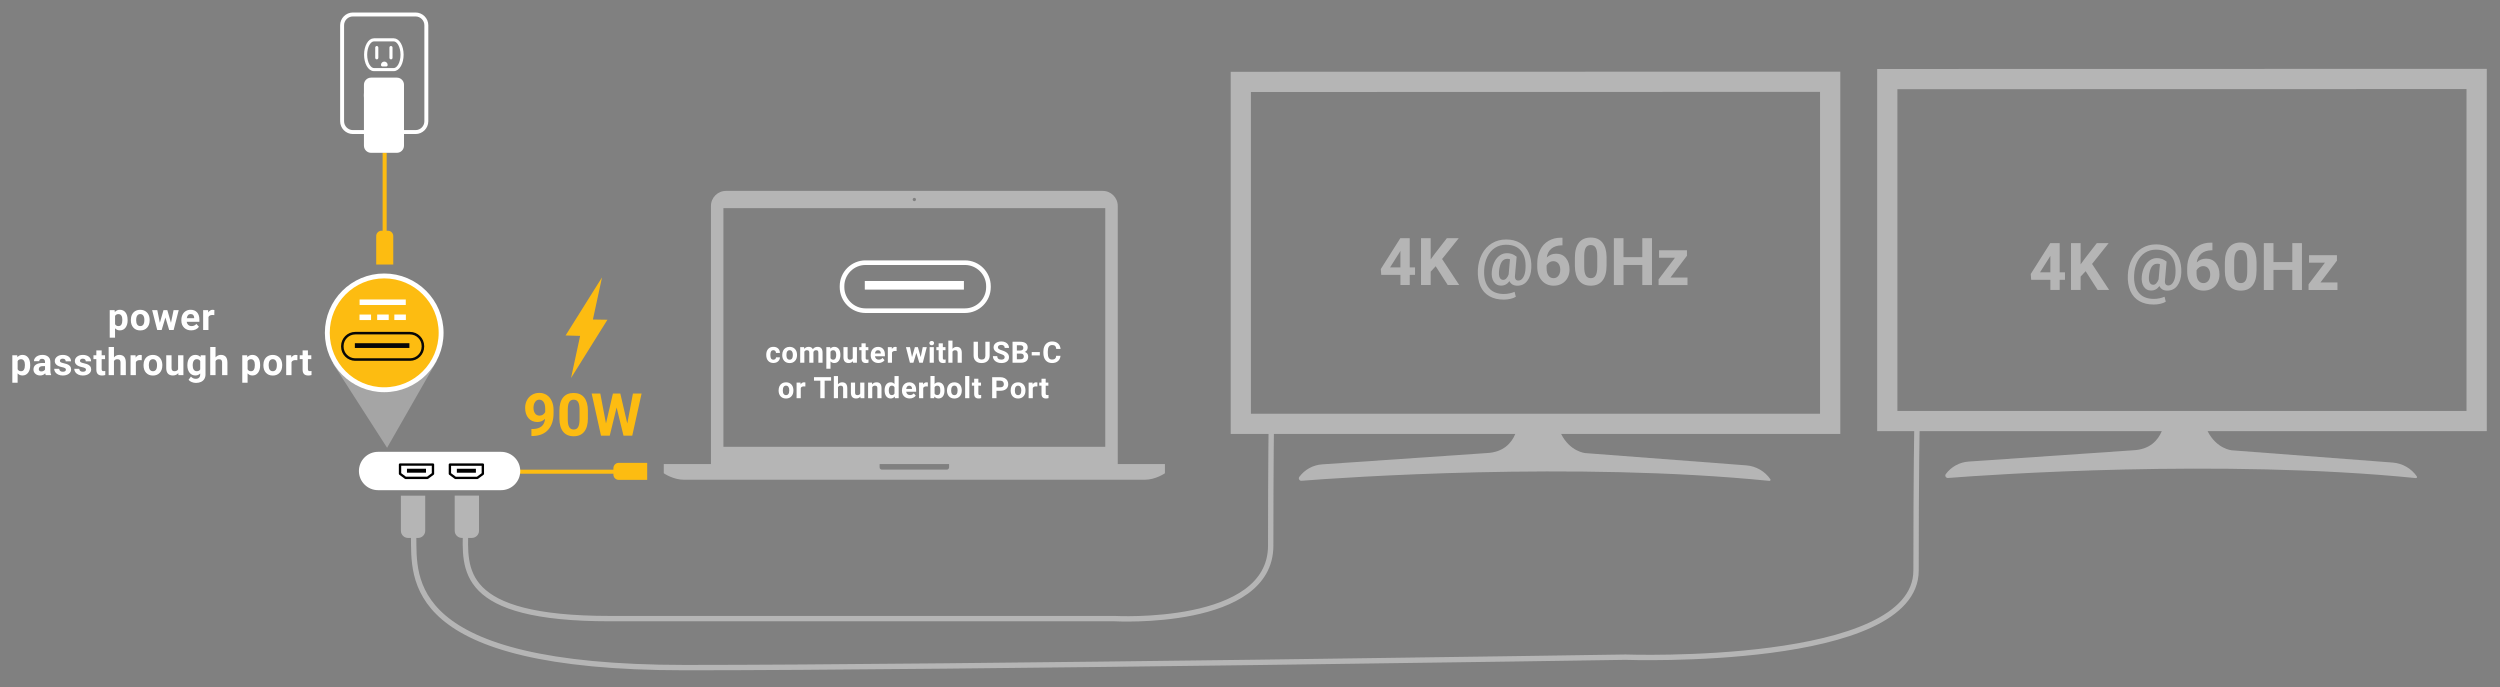 <?xml version="1.0" encoding="utf-8"?>
<!-- Generator: Adobe Illustrator 27.8.1, SVG Export Plug-In . SVG Version: 6.00 Build 0)  -->
<svg version="1.1" xmlns="http://www.w3.org/2000/svg" xmlns:xlink="http://www.w3.org/1999/xlink" x="0px" y="0px"
	 viewBox="0 0 931 255.95" style="enable-background:new 0 0 931 255.95;" xml:space="preserve">
<rect x="0" y="0" width="931" height="255.95" fill="#808080" stroke="none"/>
<style type="text/css">
	.st0{display:none;}
	.st1{display:inline;}
	.st2{opacity:0.29;fill:#FFFFFF;}
	.st3{fill:none;stroke:#FDBC11;stroke-width:1.5;stroke-miterlimit:10;}
	.st4{fill:#B5B5B5;}
	.st5{fill:#FDBC11;stroke:#FFFFFF;stroke-width:1.818;stroke-miterlimit:10;}
	.st6{fill:#070707;}
	.st7{fill:none;stroke:#070707;stroke-width:0.946;stroke-miterlimit:10;}
	.st8{fill:#FFFFFF;}
	.st9{fill:#FDBC11;}
	.st10{fill:none;stroke:#FFFFFF;stroke-width:1.465;stroke-linecap:round;stroke-linejoin:round;stroke-miterlimit:10;}
	.st11{fill:none;stroke:#FFFFFF;stroke-width:1.158;stroke-linecap:round;stroke-linejoin:round;stroke-miterlimit:10;}
	.st12{fill:none;stroke:#B5B5B5;stroke-width:2;stroke-miterlimit:10;}
	.st13{fill:none;stroke:#FFFFFF;stroke-width:1.718;stroke-miterlimit:10;}
</style>
<g id="Background" class="st0">
	<rect x="-0.08" y="0.22" class="st1" width="930.97" height="255.71"/>
</g>
<g id="Artwork">
	<polygon class="st2" points="123.86,135.16 144.15,166.76 162.65,134.39 	"/>
	<line class="st3" x1="187.85" y1="175.66" x2="238.88" y2="175.66"/>
	<path class="st4" d="M685.31,26.68l-227,0.05V161.6H564.3c-1.43,3.43-4.44,6.86-10.72,7.13l-61.21,4.2
		c-3.38,0.23-6.48,1.93-8.5,4.65l0,0c-0.47,0.63,0.02,1.52,0.81,1.46c15.13-1.21,101.83-7.21,174.23,0.04
		c0.34,0.05,0.57-0.33,0.38-0.61c-2.06-2.99-5.37-4.89-8.99-5.17l-59.99-4.57c0,0-5.64-0.53-8.95-7.13h103.97V26.68z M677.78,154.07
		H465.84V34.26l211.94-0.05V154.07z"/>
	<path class="st4" d="M926.06,25.64l-227,0.05v134.87h105.99c-1.43,3.43-4.44,6.86-10.72,7.13l-61.21,4.2
		c-3.38,0.23-6.48,1.93-8.5,4.65l0,0c-0.47,0.63,0.02,1.52,0.81,1.46c15.13-1.21,101.83-7.21,174.23,0.04
		c0.34,0.05,0.57-0.33,0.38-0.61c-2.06-2.99-5.37-4.89-8.99-5.17l-59.99-4.57c0,0-5.64-0.53-8.95-7.13h103.97V25.64z M918.53,153.04
		H706.59V33.22l211.94-0.05V153.04z"/>
	<line class="st3" x1="143.24" y1="89.77" x2="143.24" y2="56.8"/>
	<g>
		<circle class="st5" cx="143.08" cy="123.95" r="21.19"/>
		<g>
			<rect x="132.15" y="127.81" class="st6" width="20.31" height="1.77"/>
			<g>
				<path class="st7" d="M152.68,133.9H132.3c-2.65,0-4.81-2.17-4.81-4.81v-0.21c0-2.65,2.17-4.81,4.81-4.81h20.38
					c2.65,0,4.81,2.17,4.81,4.81v0.21C157.49,131.73,155.33,133.9,152.68,133.9z"/>
				<rect x="133.91" y="111.53" class="st8" width="17.2" height="2.05"/>
				<rect x="133.88" y="117.14" class="st8" width="4.3" height="2.05"/>
				<rect x="140.46" y="117.13" class="st8" width="4.3" height="2.05"/>
				<rect x="146.85" y="117.13" class="st8" width="4.3" height="2.05"/>
			</g>
		</g>
	</g>
	<path class="st8" d="M186.6,182.54h-45.8c-3.95,0-7.14-3.2-7.14-7.14v0c0-3.95,3.2-7.14,7.14-7.14h45.8c3.95,0,7.14,3.2,7.14,7.14
		v0C193.75,179.34,190.55,182.54,186.6,182.54z"/>
	<g>
		<path d="M161.68,176.43v-3.42c0-0.24-0.2-0.44-0.44-0.44h-12.27c-0.24,0-0.44,0.2-0.44,0.44v3.42c0,0.14,0.07,0.27,0.18,0.35
			l2.06,1.53c0.08,0.06,0.17,0.09,0.26,0.09h8.16c0.09,0,0.19-0.03,0.26-0.09l2.06-1.53C161.61,176.7,161.68,176.57,161.68,176.43z
			 M160.8,176.21l-1.76,1.31h-7.87l-1.76-1.31v-2.76h11.39V176.21z"/>
		<rect x="151.55" y="174.56" width="7.09" height="1.47"/>
	</g>
	<g>
		<path class="st4" d="M416.25,172.81V76.69c0-3.09-2.51-5.6-5.6-5.6H270.36c-3.09,0-5.6,2.51-5.6,5.6v96.12h-17.57v3.43
			c0,0,3.46,2.42,7.59,2.42h171.45c4.13,0,7.59-2.42,7.59-2.42v-3.43H416.25z M340.5,73.68c0.34,0,0.62,0.28,0.62,0.62
			c0,0.34-0.28,0.62-0.62,0.62s-0.62-0.28-0.62-0.62C339.88,73.96,340.16,73.68,340.5,73.68z M269.4,77.51h142.2v88.88H269.4V77.51z
			 M353.44,173.07L353.44,173.07v0.97c0,0.47-0.38,0.85-0.85,0.85h-0.97h-22.23h-0.97c-0.47,0-0.85-0.38-0.85-0.85v-0.97v-0.26
			h25.87V173.07z"/>
	</g>
	<g>
		<polygon class="st9" points="226.21,119.07 220.8,118.98 224.19,103.29 210.63,124.92 216.04,125.09 212.65,140.78 		"/>
	</g>
	<g>
		<path class="st9" d="M202.99,155.96c-0.81,0.8-1.76,1.2-2.85,1.2c-1.39,0-2.5-0.48-3.33-1.43s-1.25-2.24-1.25-3.86
			c0-1.03,0.22-1.97,0.67-2.83c0.45-0.86,1.08-1.53,1.88-2.01c0.8-0.48,1.71-0.72,2.72-0.72c1.04,0,1.96,0.26,2.76,0.78
			s1.43,1.26,1.88,2.23c0.45,0.97,0.67,2.08,0.68,3.33v1.15c0,2.62-0.65,4.67-1.95,6.17c-1.3,1.5-3.15,2.29-5.53,2.39l-0.77,0.01
			v-2.6l0.69-0.01C201.3,159.66,202.76,158.39,202.99,155.96z M200.91,154.78c0.5,0,0.94-0.13,1.3-0.39
			c0.36-0.26,0.64-0.57,0.82-0.94v-1.28c0-1.06-0.2-1.88-0.6-2.46c-0.4-0.58-0.94-0.87-1.62-0.87c-0.63,0-1.14,0.29-1.54,0.86
			c-0.4,0.57-0.6,1.29-0.6,2.15c0,0.86,0.2,1.56,0.59,2.11C199.64,154.5,200.19,154.78,200.91,154.78z"/>
		<path class="st9" d="M218.94,155.75c0,2.17-0.45,3.83-1.35,4.98c-0.9,1.15-2.21,1.73-3.95,1.73c-1.71,0-3.02-0.56-3.93-1.69
			c-0.91-1.13-1.37-2.75-1.39-4.85v-2.89c0-2.19,0.45-3.86,1.36-4.99c0.91-1.14,2.22-1.7,3.93-1.7s3.02,0.56,3.93,1.69
			c0.91,1.12,1.37,2.74,1.39,4.85V155.75z M215.82,152.57c0-1.3-0.18-2.25-0.53-2.84s-0.91-0.89-1.67-0.89
			c-0.73,0-1.27,0.28-1.62,0.85s-0.53,1.45-0.56,2.65v3.82c0,1.28,0.17,2.23,0.52,2.86c0.35,0.62,0.91,0.93,1.68,0.93
			c0.76,0,1.31-0.3,1.65-0.9s0.51-1.51,0.53-2.74V152.57z"/>
		<path class="st9" d="M233.6,157.71l2.11-11.17h3.22l-3.48,15.7h-3.26l-2.56-10.5l-2.56,10.5h-3.26l-3.48-15.7h3.22l2.12,11.15
			l2.59-11.15h2.74L233.6,157.71z"/>
	</g>
	<path id="XMLID_563_" class="st10" d="M154.75,49.18h-23.33c-2.21,0-4.02-1.81-4.02-4.02V9.41c0-2.21,1.81-4.02,4.02-4.02h23.33
		c2.21,0,4.02,1.81,4.02,4.02v35.75C158.77,47.37,156.96,49.18,154.75,49.18z"/>
	<g>
		<g id="XMLID_706_">
			<line id="XMLID_684_" class="st11" x1="140.31" y1="17.71" x2="140.31" y2="21.53"/>
			<line id="XMLID_686_" class="st11" x1="145.6" y1="17.71" x2="145.6" y2="21.53"/>
			<path id="XMLID_709_" class="st11" d="M143.12,23.51c-0.37,0-0.67,0.3-0.67,0.67h1.34C143.79,23.81,143.49,23.51,143.12,23.51z"
				/>
		</g>
		<path id="XMLID_493_" class="st11" d="M146.62,25.92c1.72,0,3.11-2.48,3.11-5.54s-1.39-5.54-3.11-5.54h-7.35
			c-1.72,0-3.11,2.48-3.11,5.54s1.39,5.54,3.11,5.54H146.62z"/>
	</g>
	<path class="st8" d="M147.79,56.91h-9.6c-1.47,0-2.66-1.19-2.66-2.66V31.57c0-1.47,1.19-2.66,2.66-2.66h9.6
		c1.47,0,2.66,1.19,2.66,2.66v22.67C150.45,55.71,149.26,56.91,147.79,56.91z"/>
	<g>
		<path class="st4" d="M524.98,99.58h1.98v2.79h-1.98v3.77h-3.46v-3.77h-7.15l-0.16-2.18l7.27-11.49h3.5V99.58z M517.66,99.58h3.86
			v-6.16l-0.23,0.4L517.66,99.58z"/>
		<path class="st4" d="M534.65,99.15l-1.87,2.01v4.98h-3.59V88.7h3.59v7.91l1.58-2.17l4.45-5.74h4.42l-6.2,7.75l6.38,9.69h-4.28
			L534.65,99.15z"/>
		<path class="st4" d="M570.27,99.73c-0.09,2.04-0.59,3.67-1.52,4.87c-0.92,1.2-2.16,1.8-3.72,1.8c-0.69,0-1.28-0.15-1.78-0.44
			c-0.5-0.3-0.88-0.72-1.13-1.27c-0.8,1.12-1.84,1.68-3.13,1.68c-1.17,0-2.07-0.49-2.71-1.47c-0.64-0.98-0.88-2.28-0.72-3.89
			c0.14-1.32,0.48-2.49,1-3.52s1.18-1.82,1.98-2.37c0.8-0.55,1.66-0.83,2.59-0.83c1.14,0,2.12,0.26,2.92,0.79l0.75,0.52l-0.61,6.93
			c-0.08,0.63-0.01,1.11,0.21,1.45s0.57,0.5,1.05,0.5c0.74,0,1.35-0.43,1.85-1.29c0.5-0.86,0.77-1.98,0.81-3.37
			c0.14-2.79-0.42-4.93-1.68-6.43c-1.26-1.5-3.12-2.25-5.59-2.25c-1.54,0-2.92,0.39-4.12,1.17c-1.21,0.78-2.16,1.9-2.85,3.34
			c-0.7,1.44-1.09,3.09-1.17,4.95c-0.13,2.83,0.44,5.01,1.7,6.56c1.26,1.55,3.15,2.32,5.67,2.32c0.66,0,1.36-0.07,2.08-0.22
			c0.73-0.15,1.35-0.35,1.88-0.59l0.46,1.85c-0.49,0.32-1.14,0.58-1.97,0.77c-0.83,0.2-1.66,0.29-2.5,0.29
			c-2.11,0-3.91-0.43-5.39-1.28c-1.49-0.85-2.59-2.1-3.33-3.76c-0.73-1.66-1.05-3.64-0.95-5.94c0.1-2.2,0.6-4.18,1.51-5.93
			c0.91-1.75,2.15-3.1,3.72-4.06s3.34-1.43,5.31-1.43c2,0,3.73,0.43,5.18,1.29c1.45,0.86,2.53,2.09,3.25,3.68
			C570.04,95.75,570.36,97.61,570.27,99.73z M558.23,101c-0.09,1.05,0,1.86,0.28,2.4c0.27,0.55,0.71,0.82,1.32,0.82
			c0.39,0,0.76-0.17,1.11-0.52c0.35-0.34,0.64-0.84,0.88-1.49l0.5-5.67c-0.31-0.1-0.63-0.16-0.96-0.16c-0.92,0-1.63,0.39-2.14,1.17
			C558.71,98.35,558.38,99.49,558.23,101z"/>
		<path class="st4" d="M581.86,88.52v2.85h-0.34c-1.57,0.02-2.83,0.43-3.78,1.22c-0.95,0.79-1.53,1.89-1.72,3.3
			c0.93-0.94,2.1-1.41,3.51-1.41c1.52,0,2.72,0.54,3.62,1.63c0.89,1.09,1.34,2.52,1.34,4.29c0,1.13-0.25,2.16-0.74,3.08
			s-1.19,1.63-2.08,2.14c-0.9,0.51-1.92,0.77-3.05,0.77c-1.84,0-3.32-0.64-4.45-1.92c-1.13-1.28-1.7-2.98-1.7-5.12v-1.25
			c0-1.89,0.36-3.56,1.07-5.01c0.71-1.45,1.74-2.57,3.08-3.37c1.34-0.79,2.89-1.2,4.66-1.2H581.86z M578.48,97.27
			c-0.56,0-1.07,0.15-1.52,0.44s-0.79,0.68-1.01,1.15v1.05c0,1.16,0.23,2.06,0.68,2.71c0.46,0.65,1.09,0.97,1.92,0.97
			c0.74,0,1.34-0.29,1.8-0.88s0.69-1.35,0.69-2.28c0-0.95-0.23-1.71-0.7-2.3C579.88,97.56,579.26,97.27,578.48,97.27z"/>
		<path class="st4" d="M598.28,98.93c0,2.41-0.5,4.26-1.5,5.54c-1,1.28-2.46,1.92-4.39,1.92c-1.9,0-3.35-0.63-4.36-1.88
			c-1.01-1.25-1.52-3.05-1.54-5.39V95.9c0-2.44,0.5-4.29,1.52-5.55c1.01-1.26,2.47-1.89,4.37-1.89s3.35,0.63,4.36,1.88
			s1.52,3.05,1.55,5.39V98.93z M594.82,95.4c0-1.45-0.2-2.5-0.59-3.16c-0.4-0.66-1.01-0.99-1.85-0.99c-0.81,0-1.42,0.31-1.8,0.94
			c-0.39,0.63-0.59,1.61-0.62,2.94v4.25c0,1.42,0.19,2.48,0.58,3.17c0.39,0.69,1.01,1.04,1.86,1.04c0.85,0,1.46-0.33,1.83-1
			c0.38-0.66,0.57-1.68,0.59-3.05V95.4z"/>
		<path class="st4" d="M615.19,106.15h-3.59v-7.48h-7.01v7.48h-3.59V88.7h3.59v7.07h7.01V88.7h3.59V106.15z"/>
		<path class="st4" d="M622.08,103.36h6.34v2.79h-10.76v-2.11l6.1-8.06h-5.92v-2.79h10.39v2.04L622.08,103.36z"/>
	</g>
	<g>
		<path class="st4" d="M767.02,101.42H769v2.79h-1.98v3.77h-3.46v-3.77h-7.15l-0.16-2.18l7.27-11.49h3.5V101.42z M759.7,101.42h3.86
			v-6.16l-0.23,0.4L759.7,101.42z"/>
		<path class="st4" d="M776.69,100.99l-1.87,2.01v4.98h-3.59V90.54h3.59v7.91l1.58-2.17l4.45-5.74h4.42l-6.19,7.75l6.37,9.69h-4.28
			L776.69,100.99z"/>
		<path class="st4" d="M812.32,101.56c-0.09,2.04-0.59,3.67-1.52,4.87c-0.92,1.2-2.16,1.8-3.72,1.8c-0.69,0-1.28-0.15-1.78-0.44
			c-0.5-0.3-0.88-0.72-1.13-1.27c-0.8,1.12-1.84,1.68-3.13,1.68c-1.17,0-2.07-0.49-2.71-1.47c-0.64-0.98-0.88-2.28-0.72-3.89
			c0.14-1.32,0.48-2.49,1-3.52s1.18-1.82,1.98-2.37c0.8-0.55,1.66-0.83,2.59-0.83c1.14,0,2.12,0.26,2.92,0.79l0.75,0.52l-0.61,6.93
			c-0.08,0.63-0.01,1.11,0.21,1.45s0.57,0.5,1.05,0.5c0.74,0,1.35-0.43,1.85-1.29c0.5-0.86,0.77-1.98,0.81-3.37
			c0.14-2.79-0.42-4.93-1.68-6.43c-1.26-1.5-3.12-2.25-5.59-2.25c-1.54,0-2.92,0.39-4.12,1.17c-1.21,0.78-2.16,1.9-2.85,3.34
			c-0.7,1.44-1.09,3.09-1.17,4.95c-0.13,2.83,0.44,5.01,1.7,6.56c1.26,1.55,3.15,2.32,5.67,2.32c0.66,0,1.36-0.07,2.08-0.22
			c0.73-0.15,1.35-0.35,1.88-0.59l0.46,1.85c-0.49,0.32-1.14,0.58-1.97,0.77c-0.83,0.2-1.66,0.29-2.5,0.29
			c-2.11,0-3.91-0.43-5.39-1.28c-1.49-0.85-2.59-2.1-3.33-3.76c-0.73-1.66-1.05-3.64-0.95-5.94c0.1-2.2,0.6-4.18,1.51-5.93
			c0.91-1.75,2.15-3.1,3.72-4.06s3.34-1.43,5.31-1.43c2,0,3.73,0.43,5.18,1.29c1.45,0.86,2.53,2.09,3.25,3.68
			C812.09,97.59,812.4,99.45,812.32,101.56z M800.27,102.83c-0.09,1.05,0,1.86,0.28,2.4c0.27,0.55,0.71,0.82,1.32,0.82
			c0.39,0,0.76-0.17,1.11-0.52c0.35-0.34,0.64-0.84,0.88-1.49l0.5-5.67c-0.31-0.1-0.63-0.16-0.96-0.16c-0.92,0-1.63,0.39-2.14,1.17
			C800.76,100.19,800.43,101.33,800.27,102.83z"/>
		<path class="st4" d="M823.9,90.36v2.85h-0.34c-1.57,0.02-2.83,0.43-3.78,1.22c-0.95,0.79-1.53,1.89-1.72,3.3
			c0.93-0.94,2.1-1.41,3.51-1.41c1.52,0,2.72,0.54,3.62,1.63c0.89,1.09,1.34,2.52,1.34,4.29c0,1.13-0.25,2.16-0.74,3.08
			s-1.19,1.63-2.08,2.14c-0.9,0.51-1.92,0.77-3.05,0.77c-1.84,0-3.32-0.64-4.45-1.92c-1.13-1.28-1.7-2.98-1.7-5.12v-1.25
			c0-1.89,0.36-3.56,1.07-5.01c0.71-1.45,1.74-2.57,3.08-3.37c1.34-0.79,2.89-1.2,4.66-1.2H823.9z M820.52,99.11
			c-0.56,0-1.07,0.15-1.52,0.44s-0.79,0.68-1.01,1.15v1.05c0,1.16,0.23,2.06,0.68,2.71c0.46,0.65,1.09,0.97,1.92,0.97
			c0.74,0,1.34-0.29,1.8-0.88s0.69-1.35,0.69-2.28c0-0.95-0.23-1.71-0.7-2.3C821.93,99.4,821.31,99.11,820.52,99.11z"/>
		<path class="st4" d="M840.33,100.77c0,2.41-0.5,4.26-1.5,5.54c-1,1.28-2.46,1.92-4.39,1.92c-1.9,0-3.35-0.63-4.36-1.88
			c-1.01-1.25-1.52-3.05-1.54-5.39v-3.21c0-2.44,0.5-4.29,1.52-5.55c1.01-1.26,2.47-1.89,4.37-1.89s3.35,0.63,4.36,1.88
			s1.52,3.05,1.55,5.39V100.77z M836.87,97.24c0-1.45-0.2-2.5-0.59-3.16c-0.4-0.66-1.01-0.99-1.85-0.99c-0.81,0-1.42,0.31-1.8,0.94
			c-0.39,0.63-0.59,1.61-0.62,2.94v4.25c0,1.42,0.19,2.48,0.58,3.17c0.39,0.69,1.01,1.04,1.86,1.04c0.85,0,1.46-0.33,1.83-1
			c0.38-0.66,0.57-1.68,0.59-3.05V97.24z"/>
		<path class="st4" d="M857.24,107.99h-3.59v-7.48h-7.01v7.48h-3.59V90.54h3.59v7.07h7.01v-7.07h3.59V107.99z"/>
		<path class="st4" d="M864.13,105.2h6.34v2.79h-10.76v-2.11l6.1-8.06h-5.92v-2.79h10.39v2.04L864.13,105.2z"/>
	</g>
	<path class="st12" d="M173.39,197.16c-0.26,14.81-2.71,33.21,53.66,33.21c53.44,0,188,0,188,0s58.16,3.23,58.16-27.17
		s0.25-47.74,0.25-47.74"/>
	<path class="st4" d="M149.28,184.58h9.07v13.08c0,1.48-1.2,2.67-2.67,2.67h-3.72c-1.48,0-2.67-1.2-2.67-2.67V184.58z"/>
	<path class="st12" d="M153.72,185.77l0.32,14c0.26,15.43-3.92,48.85,101,48.85c99.48,0,350.24-3.89,350.24-3.89
		s108.26,3.84,108.26-32.29s0.34-54.07,0.34-54.07"/>
	<path class="st9" d="M241.01,172.37v6.34h-10.58c-1.1,0-2-0.89-2-2v-2.35c0-1.1,0.89-2,2-2H241.01z"/>
	<path class="st9" d="M140.11,98.5h6.34V87.92c0-1.1-0.89-2-2-2h-2.35c-1.1,0-2,0.89-2,2V98.5z"/>
	<g>
		<path d="M180.25,176.44v-3.42c0-0.24-0.2-0.44-0.44-0.44h-12.27c-0.24,0-0.44,0.2-0.44,0.44v3.42c0,0.14,0.07,0.27,0.18,0.35
			l2.06,1.53c0.08,0.06,0.17,0.09,0.26,0.09h8.16c0.09,0,0.19-0.03,0.26-0.09l2.06-1.53C180.19,176.71,180.25,176.58,180.25,176.44z
			 M179.37,176.22l-1.76,1.31h-7.87l-1.76-1.31v-2.76h11.39V176.22z"/>
		<rect x="170.13" y="174.57" width="7.09" height="1.47"/>
	</g>
	<path class="st4" d="M169.32,184.57h9.07v13.08c0,1.48-1.2,2.67-2.67,2.67h-3.72c-1.48,0-2.67-1.2-2.67-2.67V184.57z"/>
	<g>
		<path class="st8" d="M47.53,119.26c0,1.14-0.26,2.05-0.78,2.74s-1.22,1.03-2.1,1.03c-0.75,0-1.35-0.26-1.81-0.78v3.49h-1.98V115.5
			h1.83l0.07,0.72c0.48-0.57,1.1-0.86,1.87-0.86c0.91,0,1.62,0.34,2.13,1.01s0.76,1.6,0.76,2.79V119.26z M45.56,119.12
			c0-0.69-0.12-1.22-0.37-1.59s-0.6-0.56-1.06-0.56c-0.62,0-1.05,0.24-1.28,0.71v3.03c0.24,0.49,0.67,0.73,1.29,0.73
			C45.09,121.44,45.56,120.66,45.56,119.12z"/>
		<path class="st8" d="M48.73,119.13c0-0.73,0.14-1.39,0.42-1.96s0.69-1.02,1.22-1.33s1.15-0.47,1.85-0.47c1,0,1.81,0.31,2.44,0.92
			c0.63,0.61,0.98,1.44,1.06,2.49l0.01,0.51c0,1.13-0.32,2.04-0.95,2.73s-1.48,1.03-2.55,1.03s-1.92-0.34-2.55-1.03
			s-0.95-1.61-0.95-2.79V119.13z M50.71,119.27c0,0.7,0.13,1.24,0.4,1.61c0.26,0.37,0.64,0.56,1.13,0.56c0.48,0,0.85-0.18,1.12-0.55
			c0.27-0.37,0.4-0.96,0.4-1.76c0-0.69-0.13-1.22-0.4-1.6s-0.65-0.57-1.13-0.57c-0.48,0-0.86,0.19-1.12,0.56
			C50.84,117.89,50.71,118.48,50.71,119.27z"/>
		<path class="st8" d="M63.67,120.21l0.97-4.71h1.91l-1.89,7.4H63l-1.4-4.66l-1.4,4.66h-1.65l-1.89-7.4h1.91l0.96,4.7l1.35-4.7h1.43
			L63.67,120.21z"/>
		<path class="st8" d="M71.21,123.03c-1.08,0-1.97-0.33-2.65-1c-0.68-0.67-1.02-1.55-1.02-2.66v-0.19c0-0.74,0.14-1.41,0.43-1.99
			s0.69-1.04,1.22-1.35c0.53-0.32,1.13-0.48,1.8-0.48c1.01,0,1.81,0.32,2.39,0.96c0.58,0.64,0.87,1.54,0.87,2.71v0.81h-4.71
			c0.06,0.48,0.26,0.87,0.58,1.16c0.32,0.29,0.73,0.44,1.22,0.44c0.76,0,1.36-0.28,1.78-0.83l0.97,1.09c-0.3,0.42-0.7,0.75-1.2,0.98
			S71.82,123.03,71.21,123.03z M70.98,116.95c-0.39,0-0.71,0.13-0.95,0.4c-0.24,0.27-0.4,0.65-0.47,1.14h2.75v-0.16
			c-0.01-0.44-0.13-0.78-0.36-1.02S71.4,116.95,70.98,116.95z"/>
		<path class="st8" d="M79.81,117.35c-0.27-0.04-0.51-0.05-0.71-0.05c-0.75,0-1.24,0.25-1.47,0.76v4.84h-1.98v-7.4h1.87l0.05,0.88
			c0.4-0.68,0.95-1.02,1.65-1.02c0.22,0,0.42,0.03,0.62,0.09L79.81,117.35z"/>
		<path class="st8" d="M11.25,136.06c0,1.14-0.26,2.05-0.78,2.74s-1.22,1.03-2.1,1.03c-0.75,0-1.35-0.26-1.81-0.78v3.49H4.59V132.3
			h1.83l0.07,0.72c0.48-0.57,1.1-0.86,1.87-0.86c0.91,0,1.62,0.34,2.13,1.01s0.76,1.6,0.76,2.79V136.06z M9.28,135.92
			c0-0.69-0.12-1.22-0.37-1.59s-0.6-0.56-1.06-0.56c-0.62,0-1.05,0.24-1.28,0.71v3.03c0.24,0.49,0.67,0.73,1.29,0.73
			C8.8,138.24,9.28,137.46,9.28,135.92z"/>
		<path class="st8" d="M17.04,139.69c-0.09-0.18-0.16-0.4-0.2-0.66c-0.48,0.53-1.1,0.8-1.87,0.8c-0.72,0-1.33-0.21-1.8-0.63
			s-0.71-0.95-0.71-1.59c0-0.78,0.29-1.39,0.87-1.8s1.42-0.63,2.52-0.64h0.91v-0.42c0-0.34-0.09-0.62-0.26-0.82
			s-0.45-0.31-0.83-0.31c-0.33,0-0.59,0.08-0.78,0.24s-0.28,0.38-0.28,0.66h-1.98c0-0.43,0.13-0.82,0.4-1.19s0.64-0.65,1.12-0.86
			s1.03-0.31,1.63-0.31c0.91,0,1.63,0.23,2.17,0.69s0.8,1.1,0.8,1.93v3.21c0,0.7,0.1,1.23,0.29,1.59v0.12H17.04z M15.41,138.32
			c0.29,0,0.56-0.06,0.81-0.19s0.43-0.3,0.55-0.52v-1.27h-0.74c-0.99,0-1.52,0.34-1.58,1.03l-0.01,0.12c0,0.25,0.09,0.45,0.26,0.61
			S15.11,138.32,15.41,138.32z"/>
		<path class="st8" d="M24.55,137.65c0-0.24-0.12-0.43-0.36-0.57s-0.62-0.26-1.15-0.37c-1.76-0.37-2.64-1.12-2.64-2.24
			c0-0.66,0.27-1.2,0.82-1.64s1.26-0.66,2.14-0.66c0.94,0,1.69,0.22,2.25,0.66s0.84,1.02,0.84,1.72h-1.98c0-0.28-0.09-0.52-0.27-0.7
			s-0.47-0.28-0.85-0.28c-0.33,0-0.59,0.08-0.77,0.23s-0.27,0.34-0.27,0.57c0,0.22,0.1,0.4,0.31,0.53s0.56,0.25,1.05,0.35
			s0.91,0.21,1.24,0.33c1.04,0.38,1.57,1.05,1.57,1.99c0,0.67-0.29,1.22-0.87,1.64s-1.33,0.63-2.24,0.63
			c-0.62,0-1.17-0.11-1.65-0.33s-0.86-0.52-1.13-0.91s-0.41-0.8-0.41-1.25h1.87c0.02,0.35,0.15,0.62,0.39,0.81s0.56,0.28,0.97,0.28
			c0.38,0,0.66-0.07,0.86-0.22S24.55,137.88,24.55,137.65z"/>
		<path class="st8" d="M32.02,137.65c0-0.24-0.12-0.43-0.36-0.57s-0.62-0.26-1.15-0.37c-1.76-0.37-2.64-1.12-2.64-2.24
			c0-0.66,0.27-1.2,0.82-1.64s1.26-0.66,2.14-0.66c0.94,0,1.69,0.22,2.25,0.66s0.84,1.02,0.84,1.72h-1.98c0-0.28-0.09-0.52-0.27-0.7
			s-0.47-0.28-0.85-0.28c-0.33,0-0.59,0.08-0.77,0.23s-0.27,0.34-0.27,0.57c0,0.22,0.1,0.4,0.31,0.53s0.56,0.25,1.05,0.35
			s0.91,0.21,1.24,0.33c1.04,0.38,1.57,1.05,1.57,1.99c0,0.67-0.29,1.22-0.87,1.64s-1.33,0.63-2.24,0.63
			c-0.62,0-1.17-0.11-1.65-0.33s-0.86-0.52-1.13-0.91s-0.41-0.8-0.41-1.25h1.87c0.02,0.35,0.15,0.62,0.39,0.81s0.56,0.28,0.97,0.28
			c0.38,0,0.66-0.07,0.86-0.22S32.02,137.88,32.02,137.65z"/>
		<path class="st8" d="M37.86,130.48v1.82h1.26v1.45h-1.26v3.69c0,0.27,0.05,0.47,0.16,0.59s0.31,0.18,0.6,0.18
			c0.22,0,0.41-0.02,0.58-0.05v1.5c-0.39,0.12-0.79,0.18-1.2,0.18c-1.39,0-2.09-0.7-2.12-2.1v-3.99h-1.08v-1.45h1.08v-1.82H37.86z"
			/>
		<path class="st8" d="M42.44,133.1c0.52-0.63,1.18-0.94,1.98-0.94c1.6,0,2.42,0.93,2.44,2.8v4.74h-1.98v-4.68
			c0-0.42-0.09-0.74-0.27-0.94s-0.49-0.3-0.91-0.3c-0.58,0-1,0.22-1.26,0.67v5.26h-1.98v-10.5h1.98V133.1z"/>
		<path class="st8" d="M52.78,134.15c-0.27-0.04-0.51-0.05-0.71-0.05c-0.75,0-1.24,0.25-1.47,0.76v4.84h-1.98v-7.4h1.87l0.05,0.88
			c0.4-0.68,0.95-1.02,1.65-1.02c0.22,0,0.42,0.03,0.62,0.09L52.78,134.15z"/>
		<path class="st8" d="M53.45,135.93c0-0.73,0.14-1.39,0.42-1.96s0.69-1.02,1.22-1.33c0.53-0.31,1.15-0.47,1.85-0.47
			c1,0,1.81,0.31,2.44,0.92c0.63,0.61,0.98,1.44,1.06,2.49l0.01,0.51c0,1.13-0.32,2.04-0.95,2.73s-1.48,1.03-2.55,1.03
			s-1.92-0.34-2.55-1.03c-0.63-0.68-0.95-1.61-0.95-2.79V135.93z M55.43,136.07c0,0.7,0.13,1.24,0.4,1.61
			c0.26,0.37,0.64,0.56,1.13,0.56c0.48,0,0.85-0.18,1.12-0.55c0.27-0.37,0.4-0.96,0.4-1.76c0-0.69-0.13-1.22-0.4-1.6
			s-0.65-0.57-1.13-0.57c-0.48,0-0.86,0.19-1.12,0.56S55.43,135.28,55.43,136.07z"/>
		<path class="st8" d="M66.39,138.94c-0.49,0.59-1.16,0.89-2.02,0.89c-0.79,0-1.4-0.23-1.82-0.68c-0.42-0.46-0.63-1.12-0.64-2v-4.85
			h1.98v4.78c0,0.77,0.35,1.16,1.05,1.16c0.67,0,1.13-0.23,1.38-0.7v-5.24h1.98v7.4h-1.86L66.39,138.94z"/>
		<path class="st8" d="M69.78,135.94c0-1.13,0.27-2.05,0.81-2.74c0.54-0.69,1.27-1.04,2.18-1.04c0.81,0,1.44,0.28,1.89,0.83
			l0.08-0.7h1.79v7.15c0,0.65-0.15,1.21-0.44,1.69c-0.29,0.48-0.71,0.84-1.24,1.09s-1.16,0.38-1.87,0.38
			c-0.54,0-1.07-0.11-1.59-0.32s-0.9-0.5-1.17-0.84l0.88-1.2c0.49,0.55,1.09,0.83,1.79,0.83c0.52,0,0.93-0.14,1.22-0.42
			s0.44-0.68,0.44-1.19v-0.4c-0.46,0.52-1.05,0.77-1.8,0.77c-0.89,0-1.61-0.35-2.16-1.04c-0.55-0.69-0.82-1.62-0.82-2.77V135.94z
			 M71.76,136.09c0,0.67,0.13,1.2,0.4,1.58c0.27,0.38,0.64,0.57,1.11,0.57c0.6,0,1.03-0.23,1.29-0.68v-3.12
			c-0.26-0.45-0.69-0.68-1.28-0.68c-0.47,0-0.85,0.19-1.12,0.58C71.9,134.74,71.76,135.32,71.76,136.09z"/>
		<path class="st8" d="M80.27,133.1c0.52-0.63,1.18-0.94,1.98-0.94c1.6,0,2.42,0.93,2.44,2.8v4.74h-1.98v-4.68
			c0-0.42-0.09-0.74-0.27-0.94s-0.49-0.3-0.91-0.3c-0.58,0-1,0.22-1.26,0.67v5.26h-1.98v-10.5h1.98V133.1z"/>
		<path class="st8" d="M96.88,136.06c0,1.14-0.26,2.05-0.78,2.74c-0.52,0.69-1.21,1.03-2.09,1.03c-0.75,0-1.35-0.26-1.81-0.78v3.49
			h-1.98V132.3h1.83l0.07,0.72c0.48-0.57,1.1-0.86,1.87-0.86c0.91,0,1.62,0.34,2.13,1.01s0.76,1.6,0.76,2.79V136.06z M94.91,135.92
			c0-0.69-0.12-1.22-0.37-1.59c-0.24-0.37-0.6-0.56-1.06-0.56c-0.62,0-1.05,0.24-1.28,0.71v3.03c0.24,0.49,0.67,0.73,1.29,0.73
			C94.43,138.24,94.91,137.46,94.91,135.92z"/>
		<path class="st8" d="M98.08,135.93c0-0.73,0.14-1.39,0.42-1.96s0.69-1.02,1.22-1.33c0.53-0.31,1.15-0.47,1.85-0.47
			c1,0,1.81,0.31,2.44,0.92c0.63,0.61,0.98,1.44,1.06,2.49l0.01,0.51c0,1.13-0.32,2.04-0.95,2.73s-1.48,1.03-2.55,1.03
			s-1.92-0.34-2.55-1.03c-0.63-0.68-0.95-1.61-0.95-2.79V135.93z M100.05,136.07c0,0.7,0.13,1.24,0.4,1.61
			c0.26,0.37,0.64,0.56,1.13,0.56c0.48,0,0.85-0.18,1.12-0.55c0.27-0.37,0.4-0.96,0.4-1.76c0-0.69-0.13-1.22-0.4-1.6
			s-0.65-0.57-1.13-0.57c-0.48,0-0.86,0.19-1.12,0.56S100.05,135.28,100.05,136.07z"/>
		<path class="st8" d="M110.74,134.15c-0.27-0.04-0.51-0.05-0.71-0.05c-0.75,0-1.24,0.25-1.47,0.76v4.84h-1.98v-7.4h1.87l0.05,0.88
			c0.4-0.68,0.95-1.02,1.65-1.02c0.22,0,0.42,0.03,0.62,0.09L110.74,134.15z"/>
		<path class="st8" d="M114.67,130.48v1.82h1.26v1.45h-1.26v3.69c0,0.27,0.05,0.47,0.16,0.59s0.31,0.18,0.6,0.18
			c0.22,0,0.41-0.02,0.58-0.05v1.5c-0.39,0.12-0.79,0.18-1.2,0.18c-1.39,0-2.09-0.7-2.12-2.1v-3.99h-1.08v-1.45h1.08v-1.82H114.67z"
			/>
	</g>
	<g>
		<path class="st8" d="M288.01,133.94c0.29,0,0.52-0.08,0.7-0.24s0.27-0.37,0.28-0.63h1.46c0,0.39-0.11,0.75-0.32,1.08
			c-0.21,0.33-0.5,0.58-0.87,0.76c-0.37,0.18-0.77,0.27-1.22,0.27c-0.83,0-1.49-0.26-1.97-0.79c-0.48-0.53-0.72-1.26-0.72-2.19v-0.1
			c0-0.9,0.24-1.61,0.71-2.14s1.13-0.8,1.96-0.8c0.73,0,1.31,0.21,1.75,0.62c0.44,0.41,0.66,0.96,0.67,1.65h-1.46
			c-0.01-0.3-0.1-0.55-0.28-0.74s-0.42-0.28-0.71-0.28c-0.36,0-0.63,0.13-0.82,0.4c-0.18,0.26-0.28,0.69-0.28,1.28v0.16
			c0,0.6,0.09,1.03,0.27,1.29S287.64,133.94,288.01,133.94z"/>
		<path class="st8" d="M291.31,132.13c0-0.58,0.11-1.09,0.33-1.54s0.54-0.8,0.96-1.05c0.42-0.25,0.9-0.37,1.45-0.37
			c0.78,0,1.42,0.24,1.92,0.72c0.5,0.48,0.77,1.13,0.83,1.96l0.01,0.4c0,0.89-0.25,1.61-0.75,2.15c-0.5,0.54-1.17,0.81-2,0.81
			s-1.51-0.27-2.01-0.81c-0.5-0.54-0.75-1.27-0.75-2.19V132.13z M292.86,132.24c0,0.55,0.1,0.97,0.31,1.27
			c0.21,0.29,0.5,0.44,0.89,0.44c0.38,0,0.67-0.14,0.88-0.43s0.32-0.75,0.32-1.39c0-0.54-0.11-0.96-0.32-1.26
			c-0.21-0.3-0.51-0.45-0.89-0.45c-0.38,0-0.67,0.15-0.88,0.44S292.86,131.62,292.86,132.24z"/>
		<path class="st8" d="M299.44,129.27l0.05,0.65c0.41-0.5,0.97-0.76,1.67-0.76c0.75,0,1.26,0.3,1.54,0.89
			c0.41-0.59,0.99-0.89,1.75-0.89c0.63,0,1.1,0.18,1.41,0.55c0.31,0.37,0.46,0.92,0.46,1.66v3.71h-1.56v-3.71
			c0-0.33-0.06-0.57-0.19-0.72c-0.13-0.15-0.36-0.23-0.68-0.23c-0.47,0-0.79,0.22-0.97,0.67l0.01,3.99h-1.55v-3.7
			c0-0.34-0.07-0.58-0.2-0.73s-0.36-0.23-0.68-0.23c-0.44,0-0.76,0.18-0.96,0.55v4.11h-1.55v-5.81H299.44z"/>
		<path class="st8" d="M312.96,132.23c0,0.9-0.2,1.61-0.61,2.15c-0.41,0.54-0.96,0.81-1.65,0.81c-0.59,0-1.06-0.2-1.42-0.61v2.74
			h-1.55v-8.05h1.44l0.05,0.57c0.38-0.45,0.87-0.68,1.47-0.68c0.72,0,1.27,0.27,1.67,0.79s0.6,1.26,0.6,2.19V132.23z M311.41,132.12
			c0-0.54-0.1-0.96-0.29-1.25c-0.19-0.29-0.47-0.44-0.84-0.44c-0.49,0-0.82,0.19-1,0.56v2.38c0.19,0.38,0.53,0.57,1.02,0.57
			C311.04,133.94,311.41,133.34,311.41,132.12z"/>
		<path class="st8" d="M317.62,134.5c-0.38,0.47-0.91,0.7-1.59,0.7c-0.62,0-1.1-0.18-1.43-0.54c-0.33-0.36-0.49-0.88-0.5-1.57v-3.81
			h1.55v3.76c0,0.61,0.28,0.91,0.83,0.91c0.53,0,0.89-0.18,1.08-0.55v-4.12h1.56v5.81h-1.46L317.62,134.5z"/>
		<path class="st8" d="M322.38,127.85v1.43h0.99v1.14h-0.99v2.9c0,0.21,0.04,0.37,0.12,0.46s0.24,0.14,0.47,0.14
			c0.17,0,0.32-0.01,0.46-0.04v1.18c-0.3,0.09-0.62,0.14-0.94,0.14c-1.09,0-1.64-0.55-1.67-1.65v-3.13h-0.85v-1.14h0.85v-1.43
			H322.38z"/>
		<path class="st8" d="M327.13,135.19c-0.85,0-1.55-0.26-2.08-0.78c-0.54-0.52-0.8-1.22-0.8-2.09v-0.15c0-0.58,0.11-1.11,0.34-1.57
			c0.23-0.46,0.55-0.81,0.96-1.06c0.41-0.25,0.89-0.37,1.42-0.37c0.79,0,1.42,0.25,1.88,0.75c0.46,0.5,0.69,1.21,0.69,2.13v0.63
			h-3.7c0.05,0.38,0.2,0.68,0.45,0.91c0.25,0.23,0.57,0.34,0.96,0.34c0.6,0,1.07-0.22,1.4-0.65l0.76,0.85
			c-0.23,0.33-0.55,0.59-0.95,0.77C328.06,135.1,327.61,135.19,327.13,135.19z M326.95,130.42c-0.31,0-0.56,0.1-0.75,0.31
			c-0.19,0.21-0.31,0.51-0.37,0.9H328v-0.12c-0.01-0.35-0.1-0.61-0.28-0.8S327.28,130.42,326.95,130.42z"/>
		<path class="st8" d="M333.89,130.73c-0.21-0.03-0.4-0.04-0.56-0.04c-0.59,0-0.97,0.2-1.15,0.6v3.8h-1.55v-5.81h1.47l0.04,0.69
			c0.31-0.53,0.74-0.8,1.29-0.8c0.17,0,0.33,0.02,0.48,0.07L333.89,130.73z"/>
		<path class="st8" d="M342.87,132.98l0.76-3.7h1.5l-1.48,5.81h-1.3l-1.1-3.66l-1.1,3.66h-1.29l-1.48-5.81h1.5l0.76,3.7l1.06-3.7
			h1.12L342.87,132.98z"/>
		<path class="st8" d="M346.11,127.77c0-0.23,0.08-0.42,0.23-0.57c0.16-0.15,0.37-0.23,0.64-0.23c0.27,0,0.48,0.08,0.63,0.23
			c0.16,0.15,0.24,0.34,0.24,0.57c0,0.24-0.08,0.43-0.24,0.58s-0.37,0.23-0.63,0.23c-0.26,0-0.47-0.08-0.63-0.23
			S346.11,128.01,346.11,127.77z M347.76,135.09h-1.56v-5.81h1.56V135.09z"/>
		<path class="st8" d="M351.11,127.85v1.43h0.99v1.14h-0.99v2.9c0,0.21,0.04,0.37,0.12,0.46s0.24,0.14,0.47,0.14
			c0.17,0,0.32-0.01,0.46-0.04v1.18c-0.3,0.09-0.62,0.14-0.94,0.14c-1.09,0-1.64-0.55-1.67-1.65v-3.13h-0.85v-1.14h0.85v-1.43
			H351.11z"/>
		<path class="st8" d="M354.7,129.91c0.41-0.49,0.93-0.74,1.55-0.74c1.26,0,1.9,0.73,1.92,2.2v3.72h-1.55v-3.68
			c0-0.33-0.07-0.58-0.21-0.74c-0.14-0.16-0.38-0.24-0.71-0.24c-0.46,0-0.79,0.18-0.99,0.53v4.13h-1.55v-8.25h1.55V129.91z"/>
		<path class="st8" d="M368.55,127.27v5.15c0,0.86-0.27,1.53-0.8,2.03s-1.27,0.75-2.19,0.75c-0.91,0-1.64-0.24-2.17-0.73
			s-0.81-1.15-0.82-1.99v-5.21h1.61v5.16c0,0.51,0.12,0.89,0.37,1.12c0.25,0.23,0.58,0.35,1.02,0.35c0.91,0,1.37-0.48,1.38-1.43
			v-5.2H368.55z"/>
		<path class="st8" d="M374.14,133.03c0-0.3-0.11-0.54-0.32-0.7c-0.21-0.16-0.6-0.33-1.16-0.52c-0.56-0.18-1-0.36-1.33-0.53
			c-0.89-0.48-1.33-1.13-1.33-1.94c0-0.42,0.12-0.8,0.36-1.13c0.24-0.33,0.58-0.59,1.03-0.78c0.45-0.19,0.95-0.28,1.5-0.28
			c0.56,0,1.06,0.1,1.49,0.3c0.44,0.2,0.78,0.49,1.02,0.86c0.24,0.37,0.36,0.79,0.36,1.26h-1.61c0-0.36-0.11-0.64-0.34-0.83
			c-0.22-0.2-0.54-0.3-0.95-0.3c-0.39,0-0.7,0.08-0.92,0.25c-0.22,0.17-0.33,0.39-0.33,0.66c0,0.25,0.13,0.47,0.38,0.64
			s0.63,0.33,1.13,0.48c0.92,0.28,1.58,0.62,2,1.03c0.42,0.41,0.63,0.92,0.63,1.53c0,0.68-0.26,1.21-0.77,1.59
			c-0.51,0.38-1.2,0.58-2.07,0.58c-0.6,0-1.15-0.11-1.64-0.33c-0.49-0.22-0.87-0.52-1.13-0.91s-0.39-0.83-0.39-1.33h1.62
			c0,0.86,0.52,1.29,1.55,1.29c0.38,0,0.68-0.08,0.9-0.23C374.03,133.53,374.14,133.31,374.14,133.03z"/>
		<path class="st8" d="M377.07,135.09v-7.82h2.74c0.95,0,1.67,0.18,2.16,0.54c0.49,0.36,0.74,0.9,0.74,1.6
			c0,0.38-0.1,0.72-0.29,1.01c-0.2,0.29-0.47,0.51-0.82,0.64c0.4,0.1,0.72,0.3,0.95,0.61c0.23,0.3,0.35,0.68,0.35,1.12
			c0,0.75-0.24,1.32-0.72,1.71s-1.16,0.58-2.05,0.59H377.07z M378.68,130.54h1.19c0.81-0.01,1.22-0.34,1.22-0.97
			c0-0.35-0.1-0.61-0.31-0.77c-0.21-0.16-0.53-0.23-0.97-0.23h-1.13V130.54z M378.68,131.68v2.11h1.38c0.38,0,0.68-0.09,0.89-0.27
			c0.21-0.18,0.32-0.43,0.32-0.75c0-0.72-0.37-1.08-1.11-1.09H378.68z"/>
		<path class="st8" d="M387.23,132.36h-3.02v-1.25h3.02V132.36z"/>
		<path class="st8" d="M394.93,132.48c-0.06,0.84-0.37,1.5-0.93,1.99s-1.3,0.73-2.22,0.73c-1,0-1.79-0.34-2.37-1.01
			c-0.58-0.67-0.86-1.6-0.86-2.78v-0.48c0-0.75,0.13-1.41,0.4-1.99s0.64-1.01,1.14-1.32c0.49-0.31,1.06-0.46,1.72-0.46
			c0.9,0,1.63,0.24,2.18,0.73c0.55,0.48,0.87,1.16,0.96,2.04h-1.61c-0.04-0.5-0.18-0.87-0.42-1.1c-0.24-0.23-0.61-0.34-1.1-0.34
			c-0.54,0-0.94,0.19-1.21,0.58c-0.27,0.39-0.4,0.98-0.41,1.79v0.59c0,0.85,0.13,1.46,0.38,1.85s0.66,0.59,1.21,0.59
			c0.5,0,0.87-0.11,1.12-0.34c0.25-0.23,0.39-0.58,0.42-1.06H394.93z"/>
		<path class="st8" d="M289.96,145.33c0-0.58,0.11-1.09,0.33-1.54s0.54-0.8,0.96-1.05c0.42-0.25,0.9-0.37,1.45-0.37
			c0.78,0,1.42,0.24,1.92,0.72c0.5,0.48,0.77,1.13,0.83,1.96l0.01,0.4c0,0.89-0.25,1.61-0.75,2.15c-0.5,0.54-1.17,0.81-2,0.81
			s-1.51-0.27-2.01-0.81c-0.5-0.54-0.75-1.27-0.75-2.19V145.33z M291.52,145.44c0,0.55,0.1,0.97,0.31,1.27
			c0.21,0.29,0.5,0.44,0.89,0.44c0.38,0,0.67-0.14,0.88-0.43s0.32-0.75,0.32-1.39c0-0.54-0.11-0.96-0.32-1.26
			c-0.21-0.3-0.51-0.45-0.89-0.45c-0.38,0-0.67,0.15-0.88,0.44S291.52,144.82,291.52,145.44z"/>
		<path class="st8" d="M299.91,143.93c-0.21-0.03-0.4-0.04-0.56-0.04c-0.59,0-0.97,0.2-1.15,0.6v3.8h-1.55v-5.81h1.47l0.04,0.69
			c0.31-0.53,0.74-0.8,1.29-0.8c0.17,0,0.33,0.02,0.48,0.07L299.91,143.93z"/>
		<path class="st8" d="M309.5,141.77h-2.4v6.52h-1.61v-6.52h-2.36v-1.31h6.37V141.77z"/>
		<path class="st8" d="M312.06,143.11c0.41-0.49,0.93-0.74,1.55-0.74c1.26,0,1.9,0.73,1.92,2.2v3.72h-1.55v-3.68
			c0-0.33-0.07-0.58-0.21-0.74c-0.14-0.16-0.38-0.24-0.71-0.24c-0.45,0-0.78,0.18-0.99,0.53v4.13h-1.55v-8.25h1.55V143.11z"/>
		<path class="st8" d="M320.4,147.7c-0.38,0.47-0.91,0.7-1.59,0.7c-0.62,0-1.1-0.18-1.43-0.54c-0.33-0.36-0.49-0.88-0.5-1.57v-3.81
			h1.55v3.76c0,0.61,0.28,0.91,0.83,0.91c0.53,0,0.89-0.18,1.08-0.55v-4.12h1.56v5.81h-1.46L320.4,147.7z"/>
		<path class="st8" d="M324.72,142.48l0.05,0.67c0.42-0.52,0.97-0.78,1.67-0.78c0.62,0,1.07,0.18,1.38,0.54s0.45,0.9,0.46,1.62v3.75
			h-1.55v-3.72c0-0.33-0.07-0.57-0.21-0.72c-0.14-0.15-0.38-0.22-0.71-0.22c-0.44,0-0.76,0.19-0.98,0.56v4.1h-1.55v-5.81H324.72z"/>
		<path class="st8" d="M329.43,145.34c0-0.91,0.2-1.63,0.61-2.16s0.96-0.81,1.67-0.81c0.57,0,1.03,0.21,1.4,0.63v-2.96h1.56v8.25
			h-1.4l-0.08-0.62c-0.39,0.48-0.88,0.73-1.49,0.73c-0.68,0-1.23-0.27-1.65-0.81C329.64,147.05,329.43,146.3,329.43,145.34z
			 M330.98,145.45c0,0.54,0.1,0.96,0.29,1.25s0.47,0.44,0.83,0.44c0.48,0,0.82-0.2,1.01-0.61v-2.3c-0.19-0.41-0.53-0.61-1-0.61
			C331.36,143.63,330.98,144.24,330.98,145.45z"/>
		<path class="st8" d="M338.77,148.39c-0.85,0-1.55-0.26-2.08-0.78s-0.8-1.22-0.8-2.09v-0.15c0-0.58,0.11-1.11,0.34-1.57
			c0.23-0.46,0.55-0.81,0.96-1.06c0.41-0.25,0.89-0.37,1.42-0.37c0.79,0,1.42,0.25,1.88,0.75c0.46,0.5,0.68,1.21,0.68,2.13v0.63
			h-3.7c0.05,0.38,0.2,0.68,0.45,0.91c0.25,0.23,0.57,0.34,0.96,0.34c0.6,0,1.07-0.22,1.4-0.65l0.76,0.85
			c-0.23,0.33-0.55,0.59-0.95,0.77C339.69,148.3,339.25,148.39,338.77,148.39z M338.59,143.62c-0.31,0-0.56,0.1-0.75,0.31
			s-0.31,0.51-0.37,0.9h2.16v-0.12c-0.01-0.35-0.1-0.61-0.28-0.8S338.92,143.62,338.59,143.62z"/>
		<path class="st8" d="M345.52,143.93c-0.21-0.03-0.4-0.04-0.56-0.04c-0.59,0-0.97,0.2-1.15,0.6v3.8h-1.55v-5.81h1.47l0.04,0.69
			c0.31-0.53,0.74-0.8,1.29-0.8c0.17,0,0.33,0.02,0.48,0.07L345.52,143.93z"/>
		<path class="st8" d="M351.73,145.43c0,0.93-0.2,1.66-0.6,2.18c-0.4,0.52-0.95,0.78-1.66,0.78c-0.63,0-1.13-0.24-1.51-0.73
			l-0.07,0.62h-1.4v-8.25h1.55V143c0.36-0.42,0.83-0.63,1.41-0.63c0.71,0,1.27,0.26,1.67,0.78c0.4,0.52,0.6,1.25,0.6,2.2V145.43z
			 M350.17,145.32c0-0.59-0.09-1.02-0.28-1.29c-0.19-0.27-0.46-0.41-0.83-0.41c-0.49,0-0.83,0.2-1.02,0.61v2.29
			c0.19,0.41,0.53,0.61,1.03,0.61c0.5,0,0.83-0.25,0.99-0.74C350.14,146.16,350.17,145.81,350.17,145.32z"/>
		<path class="st8" d="M352.66,145.33c0-0.58,0.11-1.09,0.33-1.54s0.54-0.8,0.96-1.05s0.9-0.37,1.45-0.37
			c0.78,0,1.42,0.24,1.92,0.72s0.77,1.13,0.83,1.96l0.01,0.4c0,0.89-0.25,1.61-0.75,2.15c-0.5,0.54-1.17,0.81-2,0.81
			s-1.51-0.27-2.01-0.81c-0.5-0.54-0.75-1.27-0.75-2.19V145.33z M354.21,145.44c0,0.55,0.1,0.97,0.31,1.27
			c0.21,0.29,0.5,0.44,0.89,0.44c0.38,0,0.67-0.14,0.88-0.43c0.21-0.29,0.32-0.75,0.32-1.39c0-0.54-0.11-0.96-0.32-1.26
			c-0.21-0.3-0.51-0.45-0.89-0.45c-0.38,0-0.67,0.15-0.88,0.44C354.32,144.36,354.21,144.82,354.21,145.44z"/>
		<path class="st8" d="M360.98,148.29h-1.56v-8.25h1.56V148.29z"/>
		<path class="st8" d="M364.34,141.05v1.43h0.99v1.14h-0.99v2.9c0,0.21,0.04,0.37,0.12,0.46s0.24,0.14,0.47,0.14
			c0.17,0,0.32-0.01,0.46-0.04v1.18c-0.3,0.09-0.62,0.14-0.94,0.14c-1.09,0-1.64-0.55-1.67-1.65v-3.13h-0.85v-1.14h0.85v-1.43
			H364.34z"/>
		<path class="st8" d="M371.09,145.53v2.76h-1.61v-7.82h3.05c0.59,0,1.1,0.11,1.55,0.32c0.45,0.21,0.79,0.52,1.03,0.92
			c0.24,0.4,0.36,0.85,0.36,1.35c0,0.77-0.26,1.37-0.79,1.81c-0.52,0.44-1.25,0.66-2.18,0.66H371.09z M371.09,144.23h1.44
			c0.43,0,0.75-0.1,0.97-0.3s0.34-0.49,0.34-0.86c0-0.38-0.11-0.69-0.34-0.93c-0.22-0.24-0.54-0.36-0.93-0.37h-1.48V144.23z"/>
		<path class="st8" d="M376.38,145.33c0-0.58,0.11-1.09,0.33-1.54s0.54-0.8,0.96-1.05s0.9-0.37,1.45-0.37
			c0.78,0,1.42,0.24,1.92,0.72s0.77,1.13,0.83,1.96l0.01,0.4c0,0.89-0.25,1.61-0.75,2.15c-0.5,0.54-1.17,0.81-2,0.81
			s-1.51-0.27-2.01-0.81c-0.5-0.54-0.75-1.27-0.75-2.19V145.33z M377.93,145.44c0,0.55,0.1,0.97,0.31,1.27
			c0.21,0.29,0.5,0.44,0.89,0.44c0.38,0,0.67-0.14,0.88-0.43c0.21-0.29,0.32-0.75,0.32-1.39c0-0.54-0.11-0.96-0.32-1.26
			c-0.21-0.3-0.51-0.45-0.89-0.45c-0.38,0-0.67,0.15-0.88,0.44C378.03,144.36,377.93,144.82,377.93,145.44z"/>
		<path class="st8" d="M386.32,143.93c-0.21-0.03-0.4-0.04-0.56-0.04c-0.59,0-0.97,0.2-1.15,0.6v3.8h-1.55v-5.81h1.47l0.04,0.69
			c0.31-0.53,0.74-0.8,1.29-0.8c0.17,0,0.33,0.02,0.48,0.07L386.32,143.93z"/>
		<path class="st8" d="M389.42,141.05v1.43h0.99v1.14h-0.99v2.9c0,0.21,0.04,0.37,0.12,0.46s0.24,0.14,0.47,0.14
			c0.17,0,0.32-0.01,0.46-0.04v1.18c-0.3,0.09-0.62,0.14-0.94,0.14c-1.09,0-1.64-0.55-1.67-1.65v-3.13h-0.85v-1.14h0.85v-1.43
			H389.42z"/>
	</g>
	<g>
		<rect x="322.05" y="104.64" class="st8" width="36.91" height="3.21"/>
		<g>
			<path class="st13" d="M359.35,115.7h-37.03c-4.81,0-8.75-3.94-8.75-8.75v-0.38c0-4.81,3.94-8.75,8.75-8.75h37.03
				c4.81,0,8.75,3.94,8.75,8.75v0.38C368.1,111.77,364.17,115.7,359.35,115.7z"/>
		</g>
	</g>
	<g>
		<g id="XMLID_00000068654581313738093490000017583801424060221877_">
			
				<line id="XMLID_00000051361327206998149740000006556743354998108317_" class="st11" x1="140.23" y1="32.83" x2="140.23" y2="36.64"/>
			
				<line id="XMLID_00000129887490545534125790000009479592343640519064_" class="st11" x1="145.52" y1="32.83" x2="145.52" y2="36.64"/>
			<path id="XMLID_00000059291668819832970890000002222730560637077680_" class="st11" d="M143.04,38.63c-0.37,0-0.67,0.3-0.67,0.67
				h1.34C143.71,38.93,143.41,38.63,143.04,38.63z"/>
		</g>
		<path id="XMLID_00000176752201345958975200000009705295586013909691_" class="st11" d="M146.54,41.04c1.72,0,3.11-2.48,3.11-5.54
			s-1.39-5.54-3.11-5.54h-7.35c-1.72,0-3.11,2.48-3.11,5.54s1.39,5.54,3.11,5.54H146.54z"/>
	</g>
</g>
</svg>
